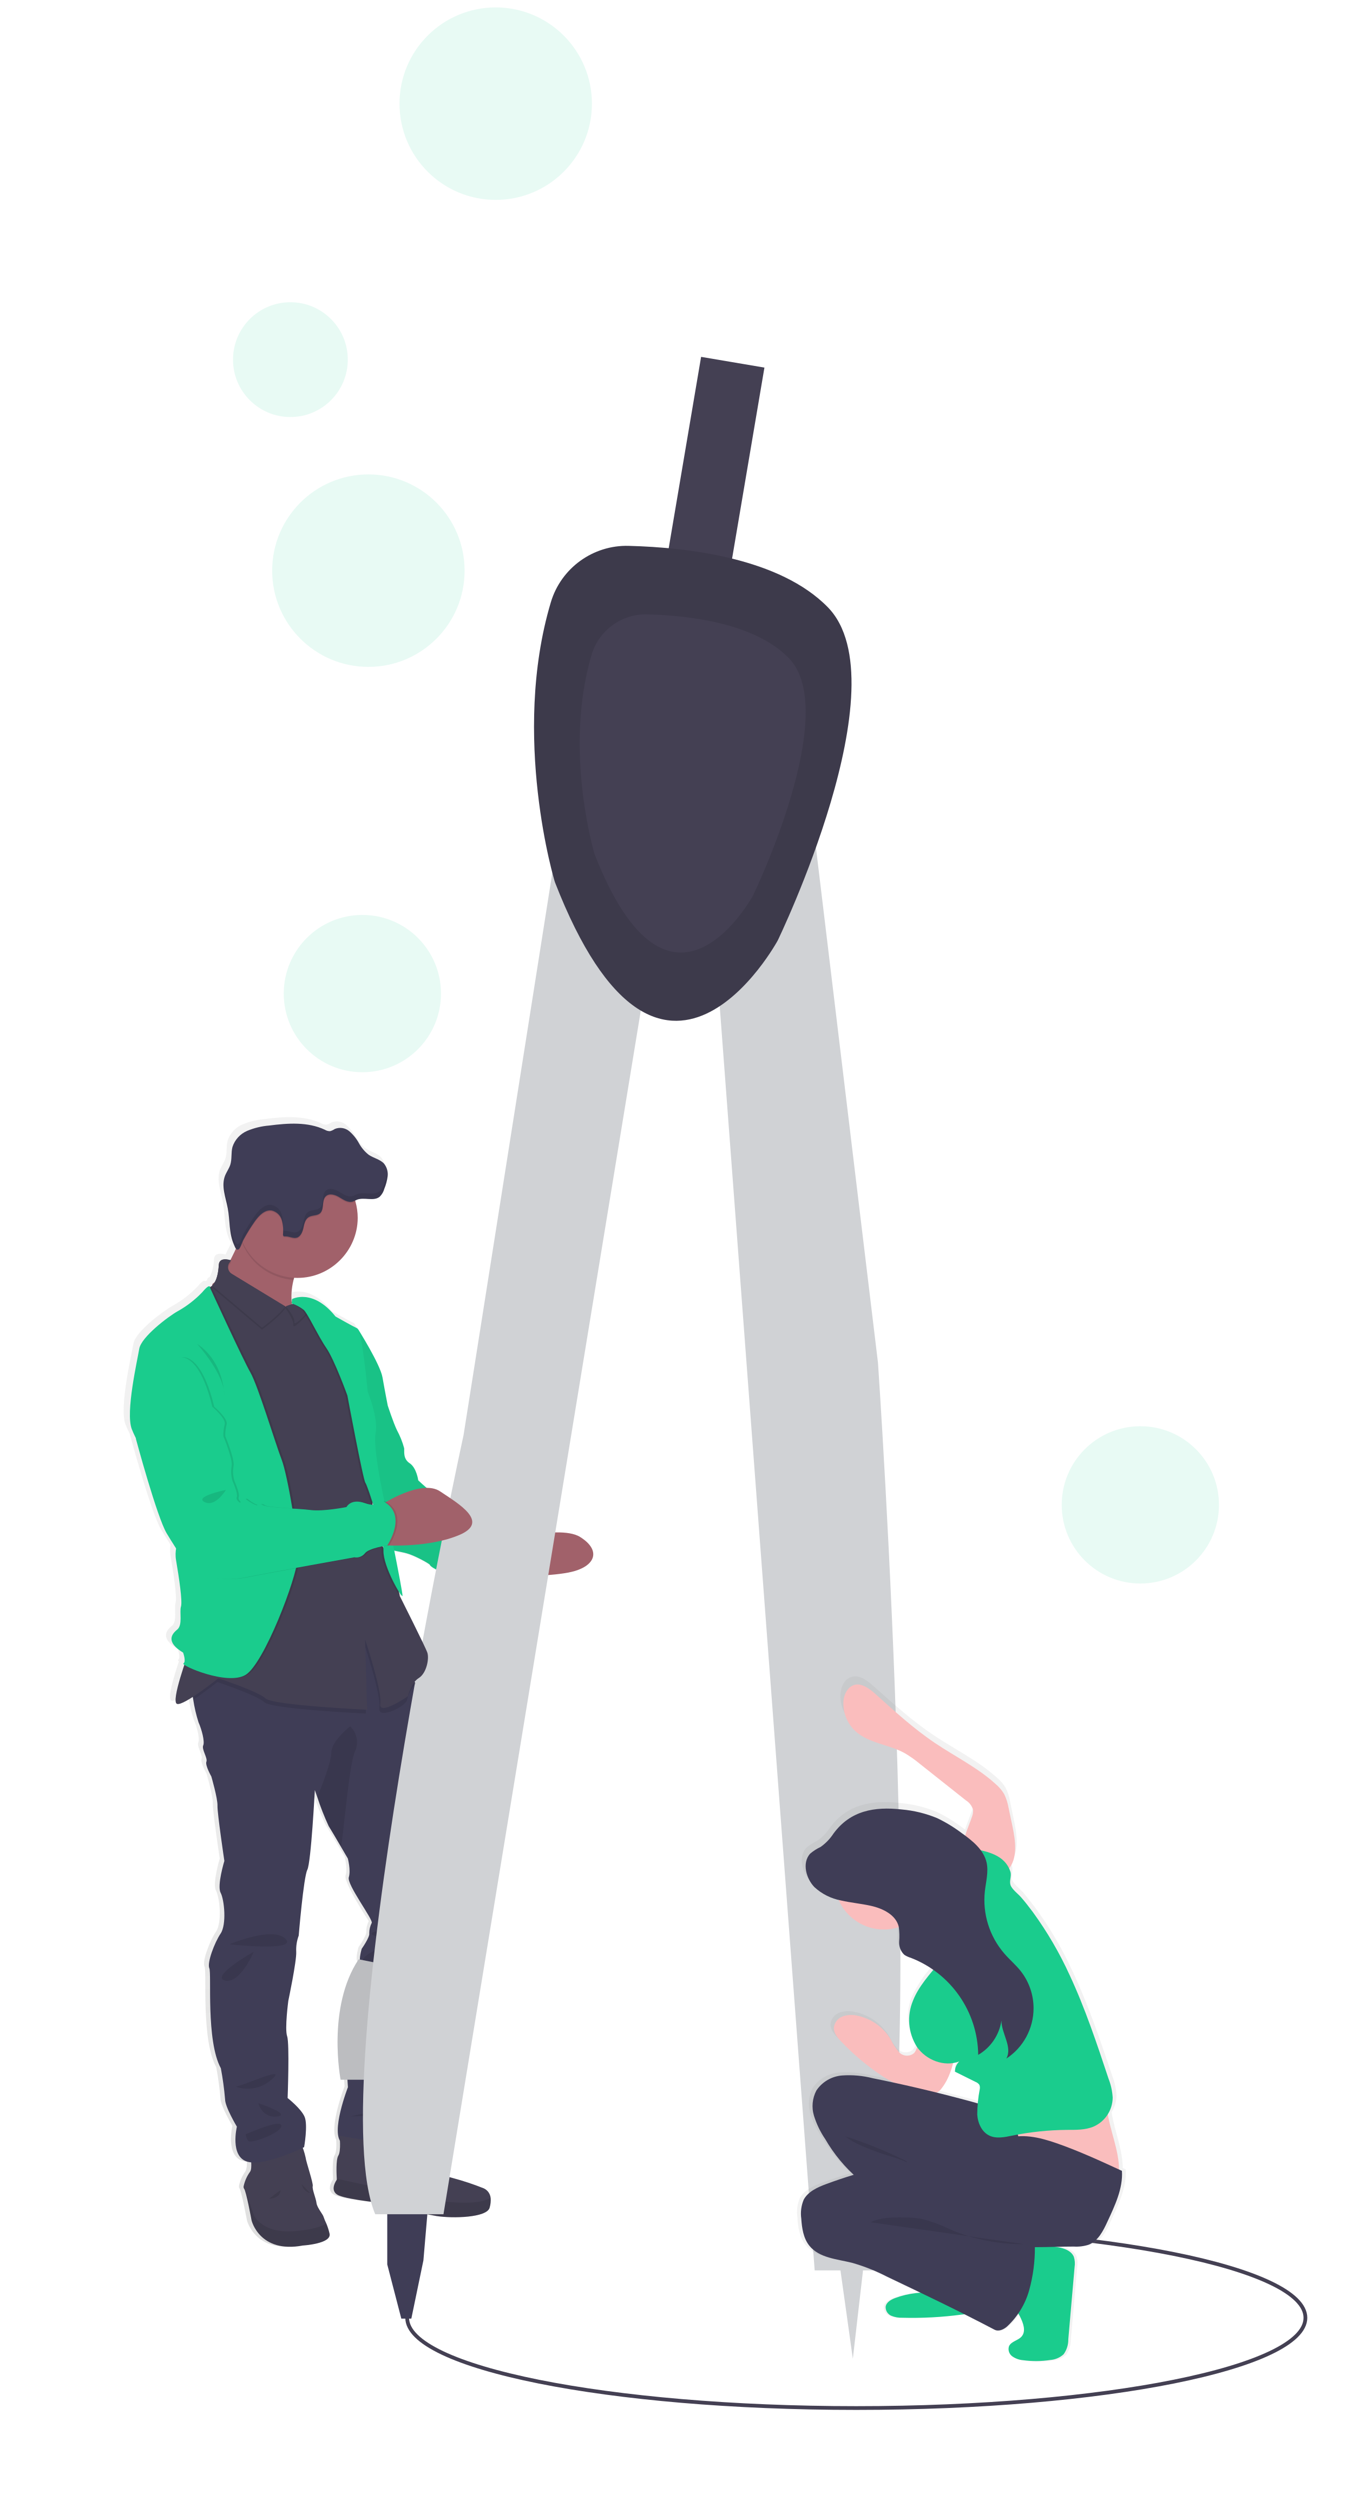 <?xml version="1.0" encoding="UTF-8" standalone="no"?>
<!DOCTYPE svg PUBLIC "-//W3C//DTD SVG 1.1//EN" "http://www.w3.org/Graphics/SVG/1.1/DTD/svg11.dtd">
<svg width="100%" height="100%" viewBox="0 0 360 665" version="1.1" xmlns="http://www.w3.org/2000/svg" xmlns:xlink="http://www.w3.org/1999/xlink" xml:space="preserve" xmlns:serif="http://www.serif.com/" style="fill-rule:evenodd;clip-rule:evenodd;stroke-miterlimit:10;">
    <g transform="matrix(1,0,0,1,-397.162,-116.25)">
        <path d="M430.54,495.11C430.891,496 431.288,496.871 431.73,497.72L431.73,497.83C431.73,497.83 437.39,518.74 440.04,523.13C440.81,524.4 441.68,525.78 442.54,527.13C442.37,528.123 442.37,529.137 442.54,530.13C443.34,534.79 444.31,541.2 443.87,542.61C443.43,544.02 444.4,547.53 442.87,548.75C441.34,549.97 439.77,552.09 444.46,554.9C444.46,554.9 445.34,557.27 444.55,557.8C444.46,557.86 444.55,557.99 444.77,558.16C443.48,561.98 441.59,568.16 442.77,568.6C443.42,568.85 445.18,567.93 447.11,566.69C447.16,566.94 447.2,567.21 447.25,567.48C447.557,569.539 448.032,571.569 448.67,573.55C449.53,575.46 450.39,578.68 449.93,579.74C449.47,580.8 451.19,583.16 450.79,584.09C450.39,585.02 452.12,588.04 452.12,588.04C452.12,588.04 453.84,593.9 453.77,595.88C453.7,597.86 455.63,610.63 455.63,610.63C455.63,610.63 453.63,617.22 454.63,619.13C455.63,621.04 456.28,627.63 454.63,630.07C452.98,632.51 450.91,637.9 451.58,639.35C452.25,640.8 450.65,658.72 454.69,666.1C455.207,668.846 455.585,671.616 455.82,674.4C455.82,676.4 459,681.71 459,681.71C459,681.71 457.08,689.71 461.79,691.06C462.115,691.162 462.45,691.225 462.79,691.25C462.934,692.125 462.815,693.023 462.45,693.83C461.645,694.944 461.074,696.21 460.77,697.55C460.701,697.802 460.733,698.071 460.86,698.3C461.39,698.89 462.86,706.8 462.86,706.8C462.86,706.8 464.98,715.69 476.65,713.52C476.65,713.52 484.54,713.06 483.88,710.29C483.663,709.376 483.376,708.48 483.02,707.61C482.742,707.047 482.495,706.47 482.28,705.88C482.15,705.22 480.49,703.37 480.36,702.12C480.23,700.87 479.17,698.43 479.36,697.64C479.55,696.85 477.57,691.19 477.43,689.93C477.268,689.053 477.017,688.196 476.68,687.37L477.1,687.17C477.1,687.17 478.16,681.24 477.24,679.07C476.32,676.9 472.66,674.07 472.66,674.07C472.66,674.07 473.19,659.51 472.53,657.53C471.87,655.55 472.86,648.05 472.86,648.05C472.86,648.05 475.11,637.44 474.98,635.05C474.905,633.57 475.129,632.091 475.64,630.7C476.151,629.309 477.04,615.09 477.96,613.11C478.88,611.13 479.96,591.77 479.96,591.77L480.58,593.55C481.451,596.221 482.487,598.836 483.68,601.38C484.19,602.18 485.68,604.74 486.96,606.88L488.85,610.08C488.85,610.08 489.71,613.18 489.11,615.08C488.51,616.98 495.28,627.26 495.28,627.26C494.844,628.118 494.618,629.068 494.62,630.03C494.81,631.03 492.56,634.18 492.56,634.18C492.56,634.18 491.7,637.01 492.23,638C492.76,638.99 491.37,644.85 491.37,644.85C491.37,644.85 489.11,657.76 488.58,659.28C488.05,660.8 488.85,671.2 488.85,671.2C488.85,671.2 484.69,681.85 486.62,685.39C486.7,686.7 486.71,688.7 486.2,689.51C485.51,690.59 485.71,694.58 485.78,695.68L485.78,695.97C485.78,695.97 483.52,698.97 486.37,700.19C489.22,701.41 498.91,702.29 498.91,702.29C498.91,702.29 508.12,704.93 512.56,705.65C517,706.37 526.29,706.11 526.95,703.41C527.185,702.572 527.266,701.697 527.19,700.83C527.069,699.717 526.374,698.745 525.36,698.27C522.63,697.184 519.838,696.259 517,695.5C514.162,694.741 512.62,694.5 512.22,692.6C511.82,690.7 505.59,685.42 505.59,685.42C505.59,685.42 505.52,685.05 505.39,684.55L505.59,684.55L505.29,684.25C504.98,683.25 504.48,681.93 503.87,682.18C503.754,681.963 503.694,681.721 503.694,681.475C503.694,680.897 504.028,680.368 504.55,680.12C506.94,678.81 508.4,674.66 507.73,670.18C507.06,665.7 506.94,666.49 508.33,663.92C509.192,661.978 509.537,659.845 509.33,657.73L513,644.05C513.575,642.369 513.931,640.622 514.06,638.85C514.122,637.456 514.484,636.092 515.12,634.85C515.756,633.608 516.78,625.36 518.24,623.19C519.7,621.02 517.24,613.37 517.24,613.37C517.24,613.37 514.99,601.52 515.12,596.11C515.25,590.7 509.28,571.94 509.28,571.94C508.514,570.723 508.189,569.278 508.36,567.85C508.48,566.73 507.78,564.91 506.99,563.28L506.74,562.77C507.045,562.378 507.413,562.04 507.83,561.77C509.47,560.77 510.24,558.14 510.25,556.29L487.64,503C487.64,502.84 498.11,481.45 498.08,481.29C497.46,477.78 491.54,468.47 491.54,468.47C491.483,468.353 491.397,468.253 491.29,468.18C489.96,467.57 485.46,465.02 485.46,465.02C481.93,460.66 478.62,459.76 476.46,459.79C475.781,459.782 475.105,459.886 474.46,460.1C474.23,460.172 474.006,460.262 473.79,460.37L473.69,461.24C473.506,459.228 473.665,457.199 474.16,455.24C474.21,455.07 474.26,454.89 474.3,454.72L475.3,454.72C475.317,454.72 475.333,454.72 475.35,454.72C484.174,454.72 491.443,447.474 491.47,438.65C491.469,437.145 491.261,435.648 490.85,434.2L490.77,433.97L491.27,433.75C493.27,433.01 495.78,434.27 497.4,432.93C497.987,432.348 498.408,431.619 498.62,430.82C499.069,429.749 499.368,428.622 499.51,427.47L499.51,426.87C499.515,426.81 499.515,426.75 499.51,426.69C499.515,426.617 499.515,426.543 499.51,426.47L499.51,426.2C499.51,426.11 499.51,426.2 499.51,426.2C499.42,425.465 499.121,424.771 498.65,424.2C497.59,422.96 495.82,422.66 494.48,421.75C493.385,420.901 492.476,419.836 491.81,418.62C491.143,417.412 490.266,416.331 489.22,415.43C488.139,414.522 486.637,414.286 485.33,414.82C484.939,415.088 484.506,415.29 484.05,415.42C483.554,415.427 483.066,415.295 482.64,415.04C478.04,412.89 472.64,413.27 467.64,413.91C465.608,414.072 463.614,414.551 461.73,415.33C459.825,416.114 458.361,417.699 457.73,419.66C457.32,421.21 457.63,422.89 457.14,424.42C456.8,425.42 456.14,426.34 455.72,427.35C455.516,427.879 455.388,428.435 455.34,429C455.292,429.565 455.34,429.11 455.34,429.16C455.17,431.43 456.06,433.82 456.49,436.16C457.08,439.35 456.78,442.82 458.15,445.84C458.287,446.21 458.461,446.565 458.67,446.9C458.19,447.9 457.67,448.96 457.17,449.95C456.43,449.74 454.17,449.24 454.09,451.22C454.074,452.829 453.698,454.415 452.99,455.86C452.885,455.943 452.775,456.02 452.66,456.09C452.41,456.204 452.261,456.467 452.29,456.74L452.03,456.94C451.915,456.947 451.805,456.985 451.71,457.05C451.57,456.81 451.11,456.79 449.65,458.53C447.707,460.551 445.472,462.27 443.02,463.63C440.568,464.99 433.2,470.48 432.67,473.63C432.14,476.78 428.86,490.54 430.54,495.11ZM473.66,461.69L473.66,461.58L473.78,461.64L473.66,461.69ZM500.34,685.69C500.074,685.803 499.789,685.861 499.5,685.86L500.34,685.69Z" style="fill:url(#_Linear1);fill-rule:nonzero;"/>
    </g>
    <g transform="matrix(1,0,0,1,-397.162,-116.25)">
        <path d="M477.73,713.55C466.2,715.71 464.1,706.87 464.1,706.87C464.1,706.87 462.66,699.01 462.1,698.42C461.973,698.191 461.941,697.922 462.01,697.67C462.311,696.338 462.876,695.08 463.67,693.97C464.39,693.12 463.8,689.58 463.8,689.58L477.16,686.18C477.731,687.441 478.17,688.758 478.47,690.11C478.61,691.35 480.57,696.99 480.37,697.77C480.17,698.55 481.23,700.98 481.37,702.23C481.51,703.48 483.14,705.31 483.27,705.96C483.471,706.552 483.712,707.13 483.99,707.69C484.347,708.552 484.631,709.441 484.84,710.35C485.52,713.09 477.73,713.55 477.73,713.55Z" style="fill:rgb(68,64,83);fill-rule:nonzero;"/>
    </g>
    <g transform="matrix(1,0,0,1,-397.162,-116.25)">
        <path d="M477.73,713.55C466.2,715.71 464.1,706.87 464.1,706.87C464.1,706.87 462.66,699.01 462.1,698.42C461.973,698.191 461.941,697.922 462.01,697.67L464.78,705.67C464.78,705.67 467.08,710.46 475.59,709.73C480.44,709.33 482.82,708.43 483.98,707.73C484.337,708.592 484.621,709.481 484.83,710.39C485.52,713.09 477.73,713.55 477.73,713.55Z" style="fill-opacity:0.1;fill-rule:nonzero;"/>
    </g>
    <g transform="matrix(1,0,0,1,-397.162,-116.25)">
        <path d="M468.75,701.1C468.75,701.1 471.64,701.17 471.83,698.81L468.75,701.1Z" style="fill-opacity:0.1;fill-rule:nonzero;"/>
    </g>
    <g transform="matrix(1,0,0,1,-397.162,-116.25)">
        <path d="M518.87,623.67C517.43,625.83 515.79,635.26 515.79,635.26C515.18,636.509 514.84,637.871 514.79,639.26C514.684,641.023 514.348,642.764 513.79,644.44L510,658C510.201,660.102 509.857,662.22 509,664.15C507.63,666.71 507.76,665.92 508.41,670.38C509.06,674.84 507.63,678.96 505.27,680.27C502.91,681.58 506.32,684.66 506.32,684.66C506.32,684.66 491.25,688.72 488.1,686.23C484.95,683.74 489.74,671.43 489.74,671.43C489.74,671.43 488.96,661.08 489.48,659.57C490,658.06 492.23,645.22 492.23,645.22C492.23,645.22 493.61,639.39 493.08,638.41C492.55,637.43 493.41,634.61 493.41,634.61C493.41,634.61 495.64,631.46 495.41,630.48C495.414,629.525 495.64,628.583 496.07,627.73C496.5,626.877 489.39,617.51 489.97,615.61C490.55,613.71 489.71,610.61 489.71,610.61C489.71,610.61 488.87,609.16 487.85,607.43C486.61,605.3 485.11,602.76 484.6,601.96C483.429,599.43 482.41,596.832 481.55,594.18L480.93,592.4C480.93,592.4 479.93,611.66 478.93,613.62C477.93,615.58 476.64,631.12 476.64,631.12C476.13,632.501 475.906,633.97 475.98,635.44C476.11,637.86 473.88,648.44 473.88,648.44C473.88,648.44 472.88,655.91 473.56,657.88C474.24,659.85 473.69,674.32 473.69,674.32C473.69,674.32 477.29,677.14 478.21,679.32C479.13,681.5 478.08,687.38 478.08,687.38C478.08,687.38 467.6,692.62 462.94,691.24C458.28,689.86 460.19,681.94 460.19,681.94C460.19,681.94 457.05,676.7 457.05,674.67C456.817,671.899 456.443,669.143 455.93,666.41C451.93,659.07 453.51,641.26 452.86,639.81C452.21,638.36 454.23,633 455.86,630.58C457.49,628.16 456.86,621.58 455.86,619.7C454.86,617.82 456.86,611.25 456.86,611.25C456.86,611.25 454.96,598.54 455.03,596.58C455.1,594.62 453.39,588.78 453.39,588.78C453.39,588.78 451.69,585.78 452.08,584.85C452.47,583.92 450.77,581.57 451.23,580.53C451.69,579.49 450.83,576.27 449.98,574.37C449.358,572.41 448.89,570.403 448.58,568.37C448.18,566.11 447.89,564.12 447.89,564.12L458.7,555.41L485.7,548.33L495.94,545L505.83,560.59C505.83,560.59 506.83,562.22 507.76,564.1C508.54,565.72 509.23,567.53 509.11,568.65C508.945,570.068 509.27,571.501 510.03,572.71C510.79,573.919 515.92,591.38 515.79,596.71C515.66,602.04 517.89,613.88 517.89,613.88C517.89,613.88 520.31,621.51 518.87,623.67Z" style="fill:rgb(63,61,86);fill-rule:nonzero;"/>
    </g>
    <g transform="matrix(1,0,0,1,-397.162,-116.25)">
        <path d="M458.21,633.43C458.21,633.43 469.74,628.52 473.14,631.99C476.54,635.46 458.21,633.43 458.21,633.43Z" style="fill-opacity:0.1;fill-rule:nonzero;"/>
    </g>
    <g transform="matrix(1,0,0,1,-397.162,-116.25)">
        <path d="M464.69,635.39C464.69,635.39 453,642 457,643.06C461,644.12 464.69,635.39 464.69,635.39Z" style="fill-opacity:0.1;fill-rule:nonzero;"/>
    </g>
    <g transform="matrix(1,0,0,1,-397.162,-116.25)">
        <path d="M499.54,629.7C499.54,629.7 494.54,630.02 496.46,631.01C498.38,632 499.54,629.7 499.54,629.7Z" style="fill-opacity:0.1;fill-rule:nonzero;"/>
    </g>
    <g transform="matrix(1,0,0,1,-397.162,-116.25)">
        <path d="M505.77,631.2C505.7,631.53 491.29,636.2 494.11,638.28C496.93,640.36 505.77,631.2 505.77,631.2Z" style="fill-opacity:0.1;fill-rule:nonzero;"/>
    </g>
    <g transform="matrix(1,0,0,1,-397.162,-116.25)">
        <path d="M459.91,671.29C462.07,670.97 474.13,665.4 469.41,669.4C466.84,671.735 463.178,672.464 459.91,671.29Z" style="fill-opacity:0.1;fill-rule:nonzero;"/>
    </g>
    <g transform="matrix(1,0,0,1,-397.162,-116.25)">
        <path d="M465.87,675.68C465.87,675.68 466.92,679.75 470.92,679.22C474.92,678.69 465.87,675.68 465.87,675.68Z" style="fill-opacity:0.1;fill-rule:nonzero;"/>
    </g>
    <g transform="matrix(1,0,0,1,-397.162,-116.25)">
        <path d="M462.53,683.94C463.25,683.74 471.83,679.81 472.03,681.65C472.23,683.49 463.84,686.65 463.19,685.71C462.813,685.191 462.585,684.579 462.53,683.94Z" style="fill-opacity:0.1;fill-rule:nonzero;"/>
    </g>
    <g transform="matrix(1,0,0,1,-397.162,-116.25)">
        <path d="M490.31,679.22C491.31,679.16 501.18,676.01 503.15,678.83L490.31,679.22Z" style="fill-opacity:0.1;fill-rule:nonzero;"/>
    </g>
    <g transform="matrix(1,0,0,1,-397.162,-116.25)">
        <path d="M499.22,681.06C499.22,681.06 500.92,679.55 502.62,680.34C504.32,681.13 499.22,681.06 499.22,681.06Z" style="fill-opacity:0.1;fill-rule:nonzero;"/>
    </g>
    <g transform="matrix(1,0,0,1,-397.162,-116.25)">
        <path d="M477.47,697.3C477.687,698.437 478.561,699.343 479.69,699.6L477.47,697.3Z" style="fill-opacity:0.1;fill-rule:nonzero;"/>
    </g>
    <g transform="matrix(1,0,0,1,-397.162,-116.25)">
        <path d="M527.45,703.46C526.8,706.15 517.62,706.41 513.24,705.69C508.86,704.97 499.74,702.35 499.74,702.35C499.74,702.35 490.18,701.43 487.36,700.25C484.54,699.07 486.77,696.06 486.77,696.06L486.77,695.78C486.7,694.68 486.51,690.71 487.18,689.64C487.97,688.39 487.51,684.33 487.51,684.33C487.51,684.33 501.07,686.95 501.33,685.71C501.59,684.47 503.69,682.71 504.67,682.3C505.65,681.89 506.38,685.58 506.38,685.58C506.38,685.58 512.54,690.82 512.93,692.72C513.32,694.62 517.64,695.6 517.64,695.6C520.445,696.352 523.204,697.27 525.9,698.35C526.904,698.822 527.592,699.787 527.71,700.89C527.78,701.755 527.692,702.626 527.45,703.46Z" style="fill:rgb(68,64,83);fill-rule:nonzero;"/>
    </g>
    <g transform="matrix(1,0,0,1,-397.162,-116.25)">
        <path d="M527.45,703.46C526.8,706.15 517.62,706.41 513.24,705.69C508.86,704.97 499.74,702.35 499.74,702.35C499.74,702.35 490.18,701.43 487.36,700.25C484.54,699.07 486.77,696.06 486.77,696.06L486.77,695.78L500.48,698.78C500.48,698.78 507.23,701.66 511.55,701.66C515.33,701.66 523.78,703.21 527.71,700.86C527.784,701.735 527.696,702.617 527.45,703.46Z" style="fill-opacity:0.1;fill-rule:nonzero;"/>
    </g>
    <g transform="matrix(1,0,0,1,-397.162,-116.25)">
        <path d="M508.91,693.11C508.91,693.11 508.26,697.43 505.64,698.88L508.91,693.11Z" style="fill-opacity:0.1;fill-rule:nonzero;"/>
    </g>
    <g transform="matrix(1,0,0,1,-397.162,-116.25)">
        <path d="M550.9,533.87C547,535.35 538,535.51 534,535.51L532,535.51L529.43,530.27L532,525.9C532,525.9 534.36,525.25 537.5,524.68C542.13,523.85 548.5,523.2 551.5,525.07C556.54,528.2 556,532 550.9,533.87Z" style="fill:rgb(161,97,106);fill-rule:nonzero;"/>
    </g>
    <g transform="matrix(1,0,0,1,-397.162,-116.25)">
        <path d="M491.33,471.16L492.47,469.85C492.47,469.85 498.32,479.11 498.93,482.6C499.54,486.09 500.33,490.11 500.33,490.11C500.33,490.11 501.81,494.65 502.78,496.66C503.606,498.183 504.25,499.797 504.7,501.47C504.78,502.34 504.35,504.26 506.18,505.47C508.01,506.68 508.45,510.01 508.45,510.01C508.45,510.01 515.09,516.47 518.59,516.65C522.09,516.83 532.12,518.57 531.78,520.31C531.44,522.05 535.97,523.11 537.78,523.55C539.59,523.99 526,529.24 534,536C534,536 528.93,537 528.41,538.27C527.89,539.54 522.56,537.57 522.56,537.57C522.56,537.57 521.42,534.86 517.49,534.69C513.56,534.52 511.55,532.77 511.55,532.51C511.55,532.25 507.62,530.06 505.44,529.45C503.26,528.84 500.37,528.58 500.28,527.96C500.19,527.34 487.18,471.19 487.18,471.19L491.33,471.16Z" style="fill:rgb(26,204,141);fill-rule:nonzero;"/>
    </g>
    <g transform="matrix(1,0,0,1,-397.162,-116.25)">
        <path d="M491.33,471.38L492.47,470.07C492.47,470.07 498.32,479.33 498.93,482.83C499.54,486.33 500.33,490.34 500.33,490.34C500.33,490.34 501.81,494.88 502.78,496.89C503.604,498.41 504.248,500.021 504.7,501.69C504.78,502.57 504.35,504.49 506.18,505.69C508.01,506.89 508.45,510.23 508.45,510.23C508.45,510.23 515.09,516.7 518.59,516.87C522.09,517.04 532.12,518.79 531.78,520.54C531.44,522.29 535.97,523.34 537.78,523.77C539.59,524.2 526,529.47 534,536.2C534,536.2 528.93,537.2 528.41,538.47C527.89,539.74 522.56,537.77 522.56,537.77C522.56,537.77 521.42,535.06 517.49,534.89C513.56,534.72 511.55,532.97 511.55,532.7C511.55,532.43 507.62,530.26 505.44,529.65C503.26,529.04 500.37,528.77 500.28,528.16C500.19,527.55 487.18,471.38 487.18,471.38L491.33,471.38Z" style="fill-opacity:0.05;fill-rule:nonzero;"/>
    </g>
    <g transform="matrix(1,0,0,1,-397.162,-116.25)">
        <path d="M625,708.78C691,708.78 744.5,719.53 744.5,732.78C744.5,746.03 691,756.78 625,756.78C559,756.78 505.5,746.04 505.5,732.78" style="fill:none;fill-rule:nonzero;stroke:rgb(68,64,83);stroke-width:1px;"/>
    </g>
    <g transform="matrix(0.986,0.167,-0.167,0.986,-342.872,-209.65)">
        <rect x="572.82" y="211.88" width="17.09" height="127.07" style="fill:rgb(68,64,83);"/>
    </g>
    <g transform="matrix(1,0,0,1,-327.162,1.97)">
        <path d="M550.34,598.75L554.08,625.45L557.28,597.69L550.34,598.75Z" style="fill:rgb(208,210,213);fill-rule:nonzero;"/>
    </g>
    <g transform="matrix(1,0,0,1,-327.162,1.97)">
        <path d="M430.2,583.8L430.2,600.36L433.94,614.77L436.61,614.77L439.82,599.29L441.42,580.6L430.2,583.8Z" style="fill:rgb(63,61,86);fill-rule:nonzero;"/>
    </g>
    <g transform="matrix(1,0,0,1,-397.162,-116.25)">
        <path d="M492.59,637.42L500.59,639.02C500.59,639.02 491.52,664.11 497.92,669.45L487.79,669.45C487.79,669.45 484.05,650.23 492.59,637.42Z" style="fill:rgb(208,210,213);fill-rule:nonzero;"/>
    </g>
    <g transform="matrix(1,0,0,1,-397.162,-116.25)">
        <path d="M492.59,637.42L500.59,639.02C500.59,639.02 491.52,664.11 497.92,669.45L487.79,669.45C487.79,669.45 484.05,650.23 492.59,637.42Z" style="fill-opacity:0.1;fill-rule:nonzero;"/>
    </g>
    <g transform="matrix(1,0,0,1,-397.162,-116.25)">
        <path d="M546.12,335.75L520.49,498.06C520.49,498.06 482.59,671.06 497,705.23L515.16,705.23L569.62,373.13L546.12,335.75Z" style="fill:rgb(208,210,213);fill-rule:nonzero;"/>
    </g>
    <g transform="matrix(1,0,0,1,-397.162,-116.25)">
        <path d="M611.12,315.59L630.77,478.73C630.77,478.73 645.08,686.56 629.41,720.17L613.93,720.17L586.27,352.08L611.12,315.59Z" style="fill:rgb(208,210,213);fill-rule:nonzero;"/>
    </g>
    <g transform="matrix(1,0,0,1,-397.162,-116.25)">
        <path d="M543.73,276.45C546.434,267.367 554.967,261.187 564.44,261.45C580.25,261.85 604.69,264.73 617.44,277.79C637.2,298.08 604.09,366.42 604.09,366.42C604.09,366.42 573.09,423.55 544.83,350.94C544.79,351 533.07,312.12 543.73,276.45Z" style="fill:rgb(68,64,83);fill-rule:nonzero;"/>
    </g>
    <g transform="matrix(1,0,0,1,-397.162,-116.25)">
        <path d="M543.73,276.45C546.434,267.367 554.967,261.187 564.44,261.45C580.25,261.85 604.69,264.73 617.44,277.79C637.2,298.08 604.09,366.42 604.09,366.42C604.09,366.42 573.09,423.55 544.83,350.94C544.79,351 533.07,312.12 543.73,276.45Z" style="fill-opacity:0.1;fill-rule:nonzero;"/>
    </g>
    <g transform="matrix(1,0,0,1,-397.162,-116.25)">
        <path d="M554.6,290.33C556.547,283.879 562.614,279.495 569.35,279.67C580.6,279.96 598,282.01 607.05,291.31C621.12,305.75 597.55,354.41 597.55,354.41C597.55,354.41 575.55,395.08 555.35,343.41C555.35,343.38 547,315.73 554.6,290.33Z" style="fill:rgb(68,64,83);fill-rule:nonzero;"/>
    </g>
    <g transform="matrix(1,0,0,1,-397.162,-116.25)">
        <path d="M609.33,706.12C609.5,708.7 609.9,711.41 611.53,713.43C614.23,716.77 619.14,717.03 623.34,718.08C626.565,719.003 629.693,720.235 632.68,721.76L641.77,726.06C639.439,726.195 637.141,726.673 634.95,727.48C633.78,727.91 632.5,728.62 632.33,729.84C632.285,730.879 632.887,731.844 633.84,732.26C634.79,732.651 635.814,732.832 636.84,732.79C642.254,732.942 647.672,732.658 653.04,731.94L653.68,731.85C656.44,733.217 659.187,734.613 661.92,736.04C663.06,736.64 664.43,736.04 665.39,735.2C666.562,734.162 667.597,732.98 668.47,731.68C668.63,731.96 668.79,732.23 668.92,732.5C669.8,734.19 670.63,736.4 669.37,737.84C668.37,738.96 666.48,739.15 665.91,740.51C665.592,741.517 665.971,742.621 666.84,743.22C667.71,743.794 668.711,744.138 669.75,744.22C672.223,744.56 674.733,744.54 677.2,744.16C678.537,744.066 679.805,743.528 680.8,742.63C681.651,741.472 682.1,740.067 682.08,738.63L683.79,719.2C683.946,718.277 683.877,717.331 683.59,716.44C682.91,714.79 680.94,714.1 679.16,713.81L678.97,713.81C680.45,713.81 681.97,713.74 683.57,713.74C684.964,713.83 686.362,713.653 687.69,713.22C690.23,712.22 691.6,709.55 692.69,707.09C694.69,702.77 696.99,698.09 696.69,693.29L695.91,692.94C695.84,687.83 693.7,683.06 692.91,678.07C693.778,676.73 694.24,675.167 694.24,673.57C694.136,671.814 693.755,670.086 693.11,668.45C689.94,659.03 686.77,649.58 682.53,640.58C679.787,634.586 676.436,628.89 672.53,623.58C671.51,622.247 670.45,620.913 669.35,619.58C668.55,618.66 666.76,617.36 666.43,616.19C666.1,615.02 666.8,613.88 666.43,612.68C666.335,612.367 666.215,612.063 666.07,611.77C668.41,608.67 667.75,604.19 666.93,600.33L665.93,595.52C665.716,594.194 665.298,592.908 664.69,591.71C664.046,590.683 663.239,589.767 662.3,589C657.38,584.56 651.3,581.61 645.77,577.93C639.92,574.04 634.69,569.31 629.45,564.64C627.85,563.22 625.84,561.69 623.77,562.29C621.7,562.89 620.84,565.13 620.77,567.17C620.732,570.03 621.915,572.774 624.02,574.71C627.64,578.02 633.11,578.29 637.42,580.63C638.901,581.49 640.309,582.47 641.63,583.56L654.15,593.39C655.099,593.958 655.797,594.867 656.1,595.93C656.149,596.572 656.046,597.216 655.8,597.81C655.33,599.25 654.53,601.06 653.94,602.89L652.94,602.17C650.867,600.621 648.647,599.281 646.31,598.17C643.211,596.904 639.936,596.118 636.6,595.84C629.21,595.01 622.6,596.15 618.08,602.32C617.143,603.73 615.953,604.954 614.57,605.93C613.545,606.407 612.587,607.015 611.72,607.74C609.4,610.31 610.72,614.57 612.9,616.74C614.745,618.454 617.018,619.639 619.48,620.17C622.275,626.408 629.384,629.594 635.9,627.53C636.055,628.817 636.085,630.117 635.99,631.41C635.893,632.757 636.412,634.079 637.4,635C637.926,635.358 638.507,635.628 639.12,635.8C641.332,636.601 643.427,637.694 645.35,639.05C643.092,641.496 641.23,644.28 639.83,647.3C638.085,651.366 638.46,656.043 640.83,659.78L640.89,659.86C640.722,660.483 640.41,661.059 639.98,661.54C638.721,662.523 636.886,662.336 635.85,661.12C634.992,660.106 634.266,658.987 633.69,657.79C631.692,654.525 628.435,652.223 624.69,651.43C623.32,651.08 621.877,651.139 620.54,651.6C619.2,652.081 618.256,653.302 618.13,654.72C618.13,656.23 619.23,657.48 620.31,658.55C623.623,661.987 627.313,665.039 631.31,667.65C632.399,668.324 633.524,668.938 634.68,669.49C632.68,669.07 630.707,668.66 628.76,668.26C626.032,667.58 623.214,667.333 620.41,667.53C617.579,667.751 614.998,669.255 613.41,671.61C612.309,673.702 612.075,676.147 612.76,678.41C613.453,680.655 614.489,682.78 615.83,684.71C617.934,688.247 620.515,691.477 623.5,694.31C621,695.06 618.5,695.88 616.06,696.78C613.62,697.68 611.06,698.78 609.94,701.02C609.283,702.634 609.072,704.396 609.33,706.12ZM646.14,672.12L646.23,672.12C646.762,671.879 647.215,671.495 647.54,671.01C649.06,668.976 650.137,666.646 650.7,664.17C651.281,664.092 651.852,663.948 652.4,663.74C651.645,664.459 651.218,665.458 651.22,666.5L656.86,669.26C657.267,669.413 657.617,669.689 657.86,670.05C658.015,670.423 658.053,670.835 657.97,671.23C657.81,672.52 657.56,673.81 657.4,675.09C655.71,674.59 654.05,674.19 652.56,673.79C650.44,673.21 648.29,672.67 646.14,672.13L646.14,672.12Z" style="fill:url(#_Linear2);fill-rule:nonzero;"/>
    </g>
    <g transform="matrix(1,0,0,1,-397.162,-116.25)">
        <path d="M647.19,619C650.056,619.717 653.093,619.229 655.59,617.65C656.085,617.303 656.636,617.046 657.22,616.89C658.27,616.798 659.303,617.21 660,618C662.4,620.39 662.68,624.33 661.44,627.48C660.2,630.63 657.71,633.11 655.1,635.26C652.992,636.996 650.763,638.58 648.43,640C647.132,636.959 644.667,634.562 641.59,633.35C638.85,632.29 636.85,629.45 635.28,626.97C634.11,625.13 633.07,625.21 634.12,623.31C635.305,621.486 636.702,619.807 638.28,618.31C639.14,617.4 639.891,616.393 640.52,615.31C641.22,614.05 641.06,613.23 642.14,614.23C642.85,614.89 643.14,616.32 643.96,617.09C644.87,617.974 645.977,618.628 647.19,619Z" style="fill:rgb(250,189,189);fill-rule:nonzero;"/>
    </g>
    <g transform="matrix(1,0,0,1,-397.162,-116.25)">
        <path d="M655.78,599.5C656.014,598.913 656.113,598.281 656.07,597.65C655.771,596.604 655.089,595.707 654.16,595.14L641.93,585.44C640.646,584.364 639.275,583.397 637.83,582.55C633.61,580.24 628.28,579.97 624.74,576.71C622.683,574.784 621.528,572.078 621.56,569.26C621.56,567.26 622.56,565 624.45,564.44C626.34,563.88 628.45,565.36 630.01,566.77C635.12,571.37 640.22,576.04 645.93,579.88C651.33,583.52 657.28,586.42 662.09,590.81C662.967,591.557 663.719,592.437 664.32,593.42C664.908,594.61 665.316,595.88 665.53,597.19L666.53,601.93C667.37,605.93 668.05,610.58 665.36,613.65C664.568,614.645 663.372,615.236 662.1,615.26C661.213,615.151 660.358,614.858 659.59,614.4C657.59,613.4 653.97,612.4 653.36,609.9C652.58,606.77 654.83,602.4 655.78,599.5Z" style="fill:rgb(250,189,189);fill-rule:nonzero;"/>
    </g>
    <g transform="matrix(1,0,0,1,-397.162,-116.25)">
        <path d="M636.27,662C635.436,660.997 634.727,659.895 634.16,658.72C632.225,655.507 629.046,653.233 625.38,652.44C624.059,652.106 622.67,652.162 621.38,652.6C620.065,653.084 619.146,654.293 619.03,655.69C619.03,657.17 620.1,658.41 621.15,659.46C624.385,662.857 627.994,665.877 631.91,668.46C635.831,671.031 640.329,672.591 645,673C645.471,673.058 645.948,673.013 646.4,672.87C646.918,672.63 647.361,672.253 647.68,671.78C650.16,668.6 651.02,664.47 651.68,660.5C651.44,661.93 643.39,658.59 642.48,659.02C641.14,659.65 641.27,661.53 640.3,662.43C639.072,663.404 637.264,663.211 636.27,662Z" style="fill:rgb(250,189,189);fill-rule:nonzero;"/>
    </g>
    <g transform="matrix(1,0,0,1,-397.162,-116.25)">
        <path d="M694.92,693.42C694.966,693.92 694.869,694.423 694.64,694.87C694.09,695.73 692.85,695.74 691.84,695.59C689.508,695.197 687.206,694.642 684.95,693.93L664.42,688C664.094,687.937 663.79,687.789 663.54,687.57C663.323,687.314 663.181,687.002 663.13,686.67C662.417,683.725 662.264,680.672 662.68,677.67C662.705,677.237 662.847,676.819 663.09,676.46C663.552,676.034 664.162,675.805 664.79,675.82C668.006,675.494 671.238,675.347 674.47,675.38C676.567,675.469 678.669,675.422 680.76,675.24C683.46,674.92 686.57,673.37 689.28,673.61C691.63,673.81 691.53,675.61 691.77,677.61C692.44,682.92 694.87,688 694.92,693.42Z" style="fill:rgb(250,189,189);fill-rule:nonzero;"/>
    </g>
    <g transform="matrix(1,0,0,1,-397.162,-116.25)">
        <path d="M629.37,669.05C626.707,668.37 623.952,668.124 621.21,668.32C618.443,668.539 615.924,670.014 614.38,672.32C613.292,674.388 613.062,676.804 613.74,679.04C614.426,681.248 615.437,683.341 616.74,685.25C619.046,689.24 622.012,692.81 625.51,695.81C627.26,697.2 629.19,698.35 630.87,699.81C634.45,702.94 636.67,707.31 638.8,711.56C640.8,715.56 642.8,719.64 643.66,724.04C643.675,724.383 643.831,724.705 644.09,724.93C644.368,725.065 644.687,725.086 644.98,724.99L654.83,723.17C654.852,723.171 654.873,723.171 654.895,723.171C655.74,723.171 656.435,722.476 656.435,721.631C656.435,721.349 656.357,721.071 656.21,720.83C654.073,711.646 650.074,702.997 644.46,695.42C649.748,700.417 657.14,702.558 664.28,701.16C665.657,700.964 666.956,700.401 668.04,699.53C670.24,697.53 670.14,694.12 669.65,691.21C669.209,688.617 668.601,686.055 667.83,683.54C665.98,677.54 658,675.92 652.59,674.46C644.91,672.427 637.17,670.623 629.37,669.05Z" style="fill:rgb(63,61,86);fill-rule:nonzero;"/>
    </g>
    <g transform="matrix(1,0,0,1,-397.162,-116.25)">
        <path d="M636.66,690.31C638.066,690.866 639.34,691.711 640.4,692.79C638.63,690.79 633.57,689.79 631.09,688.86C628.02,687.72 624.67,686.55 622.09,684.52C627.081,686.094 631.95,688.029 636.66,690.31Z" style="fill-opacity:0.1;fill-rule:nonzero;"/>
    </g>
    <g transform="matrix(1,0,0,1,-397.162,-116.25)">
        <path d="M668.56,732.46C669.41,734.14 670.22,736.31 669,737.74C668.06,738.84 666.18,739.03 665.62,740.37C665.306,741.363 665.676,742.453 666.53,743.05C667.374,743.624 668.353,743.969 669.37,744.05C671.787,744.38 674.239,744.36 676.65,743.99C677.956,743.895 679.193,743.363 680.16,742.48C681.001,741.319 681.44,739.914 681.41,738.48L683.08,719.3C683.228,718.388 683.163,717.453 682.89,716.57C682.22,714.94 680.3,714.27 678.56,713.98C676.615,713.65 674.636,713.57 672.67,713.74C671.344,713.758 670.058,714.2 669,715C668.018,716.118 667.412,717.518 667.27,719C666.82,721.28 665.56,724.44 665.83,726.75C666,728.66 667.72,730.78 668.56,732.46Z" style="fill:rgb(26,204,141);fill-rule:nonzero;"/>
    </g>
    <g transform="matrix(1,0,0,1,-397.162,-116.25)">
        <path d="M646.48,726.26C642.73,725.771 638.917,726.2 635.37,727.51C634.23,727.93 632.98,728.64 632.81,729.84C632.764,730.863 633.353,731.816 634.29,732.23C635.22,732.616 636.223,732.797 637.23,732.76C642.517,732.9 647.807,732.619 653.05,731.92C654.412,731.831 655.732,731.416 656.9,730.71C658.085,729.957 658.591,728.469 658.11,727.15C657.48,725.83 655.76,725.42 654.93,724.23C654.33,723.37 654.18,722.1 653.24,721.65C652.53,721.424 651.759,721.481 651.09,721.81C650.09,722.16 647.69,722.51 647,723.34C646.701,724.287 646.526,725.268 646.48,726.26Z" style="fill:rgb(26,204,141);fill-rule:nonzero;"/>
    </g>
    <g transform="matrix(1,0,0,1,-327.162,1.97)">
        <circle cx="562.32" cy="498.14" r="13.13" style="fill:rgb(250,189,189);"/>
    </g>
    <g transform="matrix(1,0,0,1,-397.162,-116.25)">
        <path d="M663.46,610.58C661.35,609.03 658.69,608.5 656.12,608.02C655.253,607.75 654.317,607.796 653.48,608.15C652.928,608.55 652.49,609.088 652.21,609.71C651.418,610.994 650.831,612.395 650.47,613.86C650.113,615.348 650.485,616.92 651.47,618.09C652.25,618.89 653.37,619.29 654.17,620.09C655.221,621.263 655.659,622.866 655.35,624.41C655.027,625.927 654.435,627.373 653.6,628.68C651.672,632.079 649.471,635.316 647.02,638.36C644.47,641.53 641.61,644.58 640.11,648.36C638.414,652.38 638.788,656.986 641.11,660.68C643.54,664.22 648.38,666.12 652.39,664.59C651.652,665.301 651.239,666.285 651.25,667.31L656.75,670.04C657.156,670.19 657.506,670.462 657.75,670.82C657.898,671.188 657.932,671.592 657.85,671.98C657.419,674.198 657.194,676.451 657.18,678.71C657.33,680.96 658.36,683.33 660.4,684.31C662.27,685.21 664.49,684.73 666.53,684.31C671.294,683.345 676.139,682.836 681,682.79C683.42,682.79 685.92,682.85 688.15,681.91C691.197,680.566 693.186,677.55 693.22,674.22C693.12,672.485 692.746,670.777 692.11,669.16C689.02,659.86 685.92,650.54 681.78,641.65C679.083,635.734 675.797,630.106 671.97,624.85C670.97,623.52 669.97,622.21 668.86,620.94C668.08,620.03 666.33,618.75 666.01,617.59C665.69,616.43 666.37,615.31 666.01,614.13C665.561,612.705 664.667,611.461 663.46,610.58Z" style="fill:rgb(26,204,141);fill-rule:nonzero;"/>
    </g>
    <g transform="matrix(1,0,0,1,-397.162,-116.25)">
        <path d="M695.68,693.69C689.92,691.03 684.16,688.37 678.17,686.3C673.76,684.78 668.84,683.59 664.51,685.3C663.21,685.82 662.03,686.57 660.78,687.18C656.59,689.18 651.78,689.52 647.15,690.03C636.847,691.19 626.722,693.598 617,697.2C614.67,698.06 612.16,699.2 611,701.38C610.344,702.959 610.123,704.686 610.36,706.38C610.53,708.93 610.92,711.61 612.51,713.6C615.15,716.9 619.94,717.15 624.04,718.19C627.194,719.104 630.252,720.323 633.17,721.83C642.75,726.4 652.34,730.97 661.74,735.92C662.84,736.51 664.18,735.92 665.12,735.09C667.951,732.461 669.995,729.095 671.02,725.37C672.039,721.663 672.544,717.834 672.52,713.99C676.2,713.99 679.19,713.83 682.87,713.83C684.224,713.915 685.581,713.742 686.87,713.32C689.34,712.32 690.68,709.69 691.79,707.27C693.77,703 696,698.37 695.68,693.69Z" style="fill:rgb(63,61,86);fill-rule:nonzero;"/>
    </g>
    <g transform="matrix(1,0,0,1,-397.162,-116.25)">
        <path d="M628.8,707.36C631.39,706.1 634.39,706.07 637.28,706.09C639.042,706.058 640.803,706.192 642.54,706.49C645.193,707.197 647.768,708.165 650.23,709.38C656.363,711.954 662.959,713.247 669.61,713.18" style="fill-opacity:0.1;fill-rule:nonzero;"/>
    </g>
    <g transform="matrix(1,0,0,1,-397.162,-116.25)">
        <path d="M613.86,618.22C615.839,620.045 618.293,621.276 620.94,621.77C623.54,622.37 626.22,622.6 628.84,623.18C632.06,623.89 635.58,625.59 636.31,628.81C636.479,630.1 636.512,631.403 636.41,632.7C636.314,634.012 636.809,635.301 637.76,636.21C638.276,636.559 638.842,636.825 639.44,637C650.151,641.095 657.311,651.374 657.44,662.84C660.775,660.896 663.051,657.538 663.62,653.72C663.62,657.2 666.62,660.72 664.92,663.83C669.437,660.878 672.167,655.833 672.167,650.437C672.167,646.865 670.971,643.394 668.77,640.58C667.45,638.9 665.77,637.5 664.39,635.89C660.431,631.32 658.552,625.3 659.21,619.29C659.5,616.76 660.21,614.2 659.68,611.71C658.91,608.26 655.88,605.86 653,603.81C650.975,602.286 648.805,600.966 646.52,599.87C643.494,598.617 640.293,597.838 637.03,597.56C629.82,596.75 623.41,597.87 618.94,603.96C618.035,605.352 616.874,606.56 615.52,607.52C614.517,607.994 613.579,608.596 612.73,609.31C610.44,611.85 611.74,616.05 613.86,618.22Z" style="fill:rgb(63,61,86);fill-rule:nonzero;"/>
    </g>
    <g transform="matrix(1,0,0,1,-397.162,-116.25)">
        <path d="M479,471.81C478.59,471.64 450.09,459.87 454,457.53C456.33,456.14 459.2,450.26 461.16,445.65C462.53,442.44 463.46,439.84 463.46,439.84C463.46,439.84 486.34,435.78 478.15,449.84C476.859,451.992 475.886,454.32 475.26,456.75C472.9,466.25 478.77,471.63 479,471.81Z" style="fill:rgb(161,97,106);fill-rule:nonzero;"/>
    </g>
    <g transform="matrix(1,0,0,1,-397.162,-116.25)">
        <path d="M478.12,449.8C476.829,451.952 475.856,454.28 475.23,456.71C469.326,456.289 464.12,452.625 461.73,447.21C461.499,446.702 461.299,446.181 461.13,445.65C462.5,442.44 463.43,439.84 463.43,439.84C463.43,439.84 486.31,435.78 478.12,449.8Z" style="fill-opacity:0.1;fill-rule:nonzero;"/>
    </g>
    <g transform="matrix(1,0,0,1,-397.162,-116.25)">
        <path d="M492.34,440.24C492.3,448.99 485.09,456.167 476.34,456.167C470.038,456.167 464.299,452.444 461.73,446.69C460.828,444.66 460.365,442.462 460.37,440.24C460.416,431.494 467.624,424.323 476.37,424.323C483.447,424.323 489.723,429.02 491.72,435.81C492.131,437.251 492.339,438.742 492.34,440.24Z" style="fill:rgb(161,97,106);fill-rule:nonzero;"/>
    </g>
    <g transform="matrix(1,0,0,1,-397.162,-116.25)">
        <path d="M507.76,564.09C506.616,565.336 505.816,566.86 505.44,568.51C505.064,570.16 497.58,573.88 498.1,570.51C498.62,567.14 494,553.31 494,553.31L494.52,572.05C494.52,572.05 469.37,570.87 467.52,569.05C465.67,567.23 455,563.66 455,563.66C455,563.66 451.71,566.3 448.68,568.3C448.28,566.04 447.99,564.05 447.99,564.05L458.8,555.34L485.8,548.26L495.94,545L505.83,560.59C505.83,560.59 506.85,562.21 507.76,564.09Z" style="fill-opacity:0.1;fill-rule:nonzero;"/>
    </g>
    <g transform="matrix(1,0,0,1,-397.162,-116.25)">
        <path d="M508.58,562.61C506.49,563.92 505.7,567.46 505.7,567.46C505.7,567.46 497.84,572.83 498.36,569.46C498.88,566.09 494.3,552.3 494.3,552.3L494.83,571.04C494.83,571.04 469.67,569.86 467.83,568.04C465.99,566.22 455.25,562.67 455.25,562.67C455.25,562.67 445.95,570.14 444.25,569.48C442.55,568.82 447.25,556.12 447.25,556.12L452.09,481.7C452.09,481.7 450.78,459.56 452.75,458.77C453.054,458.65 453.332,458.473 453.57,458.25C454.87,457.09 455.26,454.73 455.37,452.74C455.5,450.39 458.64,451.56 458.64,451.56L456.81,453.92L473.05,463.79L473.19,463.88C473.839,463.546 474.507,463.249 475.19,462.99C476.63,462.44 478.54,461.92 479.79,462.44C480.488,462.798 481.081,463.333 481.51,463.99C482.439,465.381 483.182,466.887 483.72,468.47L489.62,478.42C489.62,478.42 492.62,491.66 492.62,492.18C492.62,492.7 493.54,504.76 494.62,506.07C495.7,507.38 496.72,513.93 496.33,515.9C495.94,517.87 496.98,525.2 496.98,525.2C501.31,528.74 503.53,540.79 503.53,540.79C503.53,540.79 510.35,554.29 510.87,555.86C511.39,557.43 510.68,561.3 508.58,562.61Z" style="fill:rgb(68,64,83);fill-rule:nonzero;"/>
    </g>
    <g transform="matrix(1,0,0,1,-397.162,-116.25)">
        <path d="M473.07,464.26C471.47,466.62 466.87,469.93 466.87,469.93L453.59,458.72C454.89,457.56 455.28,455.19 455.39,453.21C455.52,450.85 458.66,452.03 458.66,452.03L458.28,452.52C457.995,452.891 457.84,453.346 457.84,453.814C457.84,454.55 458.223,455.235 458.85,455.62L473.07,464.26Z" style="fill-opacity:0.1;fill-rule:nonzero;"/>
    </g>
    <g transform="matrix(1,0,0,1,-397.162,-116.25)">
        <path d="M473.07,463.73C471.47,466.09 466.87,469.41 466.87,469.41L453.59,458.19C454.89,457.03 455.28,454.67 455.39,452.68C455.52,450.33 458.66,451.5 458.66,451.5L458.28,451.99C457.995,452.361 457.84,452.816 457.84,453.284C457.84,454.02 458.223,454.705 458.85,455.09L473.07,463.73Z" style="fill:rgb(68,64,83);fill-rule:nonzero;"/>
    </g>
    <g transform="matrix(1,0,0,1,-397.162,-116.25)">
        <path d="M479.21,465.5C477.49,467.55 475.06,469.88 475.21,468.71C475.36,467.54 473.76,464.97 472.77,463.82C474.326,463.33 476.003,463.376 477.53,463.95C478.214,464.314 478.792,464.848 479.21,465.5Z" style="fill-opacity:0.1;fill-rule:nonzero;"/>
    </g>
    <g transform="matrix(1,0,0,1,-397.162,-116.25)">
        <path d="M479.47,464.71C477.75,466.77 475.32,469.09 475.47,467.93C475.62,466.77 474.18,464.87 473.18,463.72C474.62,463.17 476.53,462.65 477.78,463.17C478.469,463.525 479.052,464.057 479.47,464.71Z" style="fill:rgb(68,64,83);fill-rule:nonzero;"/>
    </g>
    <g transform="matrix(1,0,0,1,-397.162,-116.25)">
        <path d="M453.6,458.84C453.6,458.84 453.77,457.27 451.5,459.98C449.595,461.967 447.404,463.659 445,465C442.596,466.341 435.31,471.82 434.78,475C434.25,478.18 431.11,491.77 432.78,496.31C434.45,500.85 447.11,522.61 447.11,522.61C447.11,522.61 443.79,526.54 444.57,531.17C445.35,535.8 446.32,542.17 445.88,543.57C445.44,544.97 446.41,548.46 444.88,549.68C443.35,550.9 441.83,553 446.46,555.8C446.46,555.8 447.33,558.16 446.54,558.68C445.75,559.2 458.16,564.62 463.05,561.74C467.94,558.86 476.77,535.8 476.94,530.64C477.11,525.48 474.23,508.46 472.66,504.44C471.09,500.42 466.37,484.78 464.36,481.29C462.35,477.8 453.6,458.84 453.6,458.84Z" style="fill-opacity:0.1;fill-rule:nonzero;"/>
    </g>
    <g transform="matrix(1,0,0,1,-397.162,-116.25)">
        <path d="M453.07,458.84C453.07,458.84 453.25,457.27 450.98,459.98C449.063,461.985 446.854,463.691 444.43,465.04C442.006,466.389 434.73,471.86 434.21,475.04C433.69,478.22 430.54,491.81 432.21,496.35C433.88,500.89 446.53,522.65 446.53,522.65C446.53,522.65 443.21,526.58 444,531.21C444.79,535.84 445.75,542.21 445.31,543.61C444.87,545.01 445.83,548.5 444.31,549.72C442.79,550.94 441.25,553.04 445.88,555.84C445.88,555.84 446.76,558.2 445.97,558.72C445.18,559.24 457.59,564.66 462.48,561.78C467.37,558.9 476.19,535.84 476.37,530.68C476.55,525.52 473.66,508.5 472.09,504.48C470.52,500.46 465.8,484.82 463.79,481.33C461.78,477.84 453.07,458.84 453.07,458.84Z" style="fill:rgb(26,204,141);fill-rule:nonzero;"/>
    </g>
    <g transform="matrix(1,0,0,1,-397.162,-116.25)">
        <path d="M449.58,473.69C449.58,473.69 457.09,481.99 456.83,487.49C456.83,487.49 456.92,478.58 449.58,473.69Z" style="fill-opacity:0.1;fill-rule:nonzero;"/>
    </g>
    <g transform="matrix(1,0,0,1,-397.162,-116.25)">
        <path d="M474.93,461.81C474.93,461.81 479.8,458.81 485.93,466.44C485.93,466.44 490.38,468.97 491.69,469.59C493,470.21 494.49,486.44 494.49,486.44C494.49,486.44 497.37,493.44 496.58,497.44C495.79,501.44 498.86,515.26 498.86,515.26C498.86,515.26 503.92,540.07 503.75,540.76C503.58,541.45 498.59,532.99 498.68,528.76C498.77,524.53 494.49,511.46 493.88,510.68C493.27,509.9 489.07,487.44 489.07,487.44C489.07,487.44 485.67,477.92 483.48,474.78C481.29,471.64 478.59,465.69 477.48,464.64C476.665,463.937 475.757,463.351 474.78,462.9L474.93,461.81Z" style="fill-opacity:0.1;fill-rule:nonzero;"/>
    </g>
    <g transform="matrix(1,0,0,1,-397.162,-116.25)">
        <path d="M474.87,461.81C474.87,461.81 480.33,458.81 486.44,466.44C486.44,466.44 490.9,468.97 492.21,469.59C493.52,470.21 495,486.44 495,486.44C495,486.44 497.88,493.44 497.1,497.44C496.32,501.44 499.37,515.26 499.37,515.26C499.37,515.26 504.44,540.07 504.26,540.76C504.08,541.45 499.11,532.99 499.19,528.76C499.27,524.53 495,511.46 494.39,510.68C493.78,509.9 489.59,487.44 489.59,487.44C489.59,487.44 486.18,478 484,474.83C481.82,471.66 479.1,465.74 478,464.69C477.029,463.932 475.937,463.344 474.77,462.95L474.87,461.81Z" style="fill:rgb(26,204,141);fill-rule:nonzero;"/>
    </g>
    <g transform="matrix(1,0,0,1,-397.162,-116.25)">
        <path d="M498.85,516.4C498.85,516.4 509.24,509.59 514.26,512.95C519.28,516.31 527.5,521.08 519.42,524.53C511.34,527.98 500.16,527.32 500.16,527.32L498.85,516.4Z" style="fill:rgb(161,97,106);fill-rule:nonzero;"/>
    </g>
    <g transform="matrix(1,0,0,1,-397.162,-116.25)">
        <path d="M491.62,582.13C490.07,585.46 488.79,602.13 487.92,607.45C486.68,605.32 485.18,602.78 484.67,601.98C483.499,599.45 482.48,596.852 481.62,594.2C482.62,591.8 485.33,584.92 485.33,582.4C485.33,579.32 490.33,575.45 490.33,575.45C492.159,577.156 492.682,579.865 491.62,582.13Z" style="fill-opacity:0.1;fill-rule:nonzero;"/>
    </g>
    <g transform="matrix(1,0,0,1,-397.162,-116.25)">
        <path d="M491.72,435.81C491.47,435.94 491.209,436.047 490.94,436.13C489.71,436.46 488.51,435.63 487.42,434.97C486.33,434.31 484.82,433.82 483.87,434.68C482.64,435.8 483.53,438.19 482.26,439.27C481.46,439.96 480.19,439.72 479.26,440.27C478.33,440.82 478.1,442.07 477.87,443.13C477.64,444.19 477.2,445.41 476.15,445.72C475.1,446.03 474.15,445.35 473.15,445.38C472.94,445.38 472.69,445.38 472.55,445.26C472.457,445.122 472.421,444.954 472.45,444.79C472.574,443.517 472.459,442.231 472.11,441C471.738,439.751 470.72,438.794 469.45,438.5C467.61,438.22 466.06,439.83 464.98,441.35C463.845,442.95 462.813,444.62 461.89,446.35C461.84,446.44 461.79,446.56 461.73,446.7C460.828,444.67 460.365,442.472 460.37,440.25C460.416,431.504 467.624,424.333 476.37,424.333C483.447,424.333 489.723,429.03 491.72,435.82L491.72,435.81Z" style="fill-opacity:0.1;fill-rule:nonzero;"/>
    </g>
    <g transform="matrix(1,0,0,1,-397.162,-116.25)">
        <path d="M465,441.1C466.08,439.58 467.63,437.97 469.47,438.25C470.737,438.544 471.753,439.496 472.13,440.74C472.48,441.971 472.592,443.257 472.46,444.53C472.437,444.698 472.476,444.869 472.57,445.01C472.71,445.17 472.96,445.14 473.17,445.13C474.17,445.13 475.22,445.76 476.17,445.47C477.12,445.18 477.67,443.94 477.89,442.88C478.11,441.82 478.36,440.6 479.28,440.02C480.2,439.44 481.45,439.69 482.28,439.02C483.55,437.94 482.66,435.54 483.89,434.43C484.84,433.57 486.35,434.06 487.44,434.72C488.53,435.38 489.73,436.21 490.96,435.88C491.367,435.735 491.764,435.565 492.15,435.37C494.1,434.63 496.62,435.89 498.21,434.56C498.79,433.978 499.207,433.254 499.42,432.46C499.861,431.394 500.157,430.274 500.3,429.13C500.443,427.971 500.127,426.8 499.42,425.87C498.42,424.65 496.62,424.34 495.29,423.44C494.212,422.592 493.317,421.534 492.66,420.33C492.003,419.126 491.136,418.049 490.1,417.15C489.03,416.25 487.543,416.018 486.25,416.55C485.868,416.819 485.441,417.018 484.99,417.14C484.5,417.151 484.016,417.019 483.6,416.76C479.06,414.62 473.77,415 468.79,415.64C466.781,415.798 464.81,416.274 462.95,417.05C461.073,417.844 459.632,419.419 459.01,421.36C458.61,422.9 458.92,424.57 458.43,426.09C458.1,427.09 457.43,428 457.03,429.01C455.97,431.77 457.24,434.81 457.78,437.72C458.37,440.9 458.07,444.34 459.42,447.35C459.69,447.94 459.98,448.97 460.65,448.58C461.14,448.29 461.65,446.58 461.9,446.09C462.831,444.365 463.866,442.699 465,441.1Z" style="fill:rgb(63,61,86);fill-rule:nonzero;"/>
    </g>
    <g transform="matrix(1,0,0,1,-397.162,-116.25)">
        <path d="M436.22,492.3L433.86,499C433.86,499 439.45,519.79 442.07,524.16C444.69,528.53 448.53,534.16 448.53,534.16C452.916,536.129 457.795,536.736 462.53,535.9C470.04,534.42 491.96,530.49 491.96,530.49C493.014,530.68 494.091,530.276 494.76,529.44C495.76,528.04 500.7,527.34 500.7,527.34C500.7,527.34 506.46,518.96 499.39,515.46C499.39,515.46 498.52,517.39 494.76,516.07C491,514.75 489.87,517.12 489.87,517.12C489.87,517.12 483.75,518.35 480.35,517.91C476.95,517.47 468.47,517.3 467.59,516.6C467.387,516.418 467.123,516.317 466.85,516.317C466.533,516.317 466.231,516.453 466.02,516.69C465.007,516.325 464.064,515.79 463.23,515.11C462.53,514.33 461.57,515.99 461.57,515.99C461.57,515.99 460.34,515.29 460.69,514.42C461.04,513.55 459.56,510.22 459.56,510.22C459.165,508.949 459.076,507.602 459.3,506.29C459.73,504.54 457.11,498.29 457.11,498.29C457.079,497.229 457.196,496.168 457.46,495.14C457.9,493.57 454.14,490.42 454.14,490.42C454.14,490.42 450.47,472.61 442.7,478.42C434.93,484.23 436.22,492.3 436.22,492.3Z" style="fill-opacity:0.1;fill-rule:nonzero;"/>
    </g>
    <g transform="matrix(1,0,0,1,-397.162,-116.25)">
        <path d="M435.69,492.3L433.33,499C433.33,499 438.92,519.79 441.54,524.16C444.16,528.53 448.01,534.16 448.01,534.16C452.395,536.133 457.275,536.739 462.01,535.9C469.53,534.42 491.45,530.49 491.45,530.49C492.504,530.68 493.581,530.276 494.25,529.44C495.25,528.04 500.19,527.34 500.19,527.34C500.19,527.34 505.95,518.96 498.88,515.46C498.88,515.46 498,517.39 494.25,516.07C490.5,514.75 489.35,517.12 489.35,517.12C489.35,517.12 483.24,518.35 479.83,517.91C476.42,517.47 467.95,517.3 467.08,516.6C466.877,516.418 466.613,516.317 466.34,516.317C466.023,516.317 465.721,516.453 465.51,516.69C464.494,516.326 463.547,515.791 462.71,515.11C462.01,514.33 461.05,515.99 461.05,515.99C461.05,515.99 459.83,515.29 460.18,514.42C460.53,513.55 459.04,510.22 459.04,510.22C458.651,508.948 458.562,507.602 458.78,506.29C459.22,504.54 456.6,498.29 456.6,498.29C456.563,497.229 456.681,496.167 456.95,495.14C457.38,493.57 453.63,490.42 453.63,490.42C453.63,490.42 449.96,472.61 442.19,478.42C434.42,484.23 435.69,492.3 435.69,492.3Z" style="fill:rgb(26,204,141);fill-rule:nonzero;"/>
    </g>
    <g transform="matrix(1,0,0,1,-397.162,-116.25)">
        <path d="M457.27,512.56C457.27,512.56 448.71,514.31 451.59,515.79C454.47,517.27 457.27,512.56 457.27,512.56Z" style="fill-opacity:0.1;fill-rule:nonzero;"/>
    </g>
    <g transform="matrix(1,0,0,1,-350,0)">
        <g opacity="0.1">
            <g transform="matrix(1,0,0,1,-47.162,-116.25)">
                <path d="M472.11,439.26C471.74,438.011 470.721,437.057 469.45,436.77C467.61,436.49 466.06,438.1 464.98,439.61C463.846,441.212 462.811,442.882 461.88,444.61C461.6,445.13 461.12,446.81 460.63,447.1C459.96,447.49 459.63,446.45 459.4,445.86C458.05,442.86 458.4,439.41 457.76,436.23C457.287,434.381 456.91,432.508 456.63,430.62C456.43,432.9 457.33,435.3 457.76,437.62C458.35,440.8 458.05,444.24 459.4,447.25C459.67,447.84 459.96,448.87 460.63,448.48C461.12,448.19 461.63,446.48 461.88,446C462.808,444.271 463.844,442.601 464.98,441C466.06,439.48 467.61,437.87 469.45,438.16C470.721,438.447 471.74,439.401 472.11,440.65C472.326,441.296 472.443,441.97 472.46,442.65C472.56,441.508 472.441,440.357 472.11,439.26Z" style="fill-rule:nonzero;"/>
            </g>
            <g transform="matrix(1,0,0,1,-47.162,-116.25)">
                <path d="M499.4,431C499.189,431.792 498.771,432.513 498.19,433.09C496.6,434.42 494.08,433.17 492.13,433.91C491.73,434.06 491.36,434.3 490.94,434.42C489.71,434.74 488.51,433.92 487.42,433.26C486.33,432.6 484.82,432.1 483.87,432.96C482.64,434.08 483.53,436.47 482.26,437.55C481.46,438.24 480.19,438 479.26,438.55C478.33,439.1 478.1,440.34 477.87,441.4C477.64,442.46 477.2,443.68 476.15,443.99C475.1,444.3 474.15,443.62 473.15,443.66C472.94,443.66 472.69,443.66 472.55,443.54C472.515,443.504 472.491,443.459 472.48,443.41L472.48,444.46C472.459,444.625 472.498,444.792 472.59,444.93C472.73,445.09 472.98,445.06 473.19,445.06C474.19,445.06 475.24,445.68 476.19,445.39C477.14,445.1 477.69,443.87 477.91,442.8C478.13,441.73 478.38,440.53 479.3,439.95C480.22,439.37 481.47,439.62 482.3,438.95C483.57,437.87 482.68,435.48 483.91,434.36C484.86,433.5 486.37,433.99 487.46,434.65C488.55,435.31 489.75,436.14 490.98,435.81C491.385,435.664 491.782,435.497 492.17,435.31C494.12,434.57 496.64,435.82 498.23,434.49C498.81,433.912 499.227,433.191 499.44,432.4C499.88,431.33 500.176,430.207 500.32,429.06C500.365,428.671 500.365,428.279 500.32,427.89C500.128,428.957 499.82,430 499.4,431Z" style="fill-rule:nonzero;"/>
            </g>
        </g>
    </g>
    <g transform="matrix(1,0,0,1,-327.162,1.97)">
        <circle cx="404.43" cy="93.69" r="15.27" style="fill:rgb(26,204,141);fill-opacity:0.1;"/>
    </g>
    <g transform="matrix(1,0,0,1,-327.162,1.97)">
        <circle cx="459.06" cy="25.6" r="25.6" style="fill:rgb(26,204,141);fill-opacity:0.1;"/>
    </g>
    <g transform="matrix(1,0,0,1,-327.162,1.97)">
        <circle cx="425.18" cy="149.82" r="25.6" style="fill:rgb(26,204,141);fill-opacity:0.1;"/>
    </g>
    <g transform="matrix(1,0,0,1,-327.162,1.97)">
        <circle cx="423.58" cy="262.32" r="20.92" style="fill:rgb(26,204,141);fill-opacity:0.1;"/>
    </g>
    <g transform="matrix(1,0,0,1,-327.162,1.97)">
        <circle cx="630.58" cy="398.32" r="20.92" style="fill:rgb(26,204,141);fill-opacity:0.1;"/>
    </g>
    <defs>
        <linearGradient id="_Linear1" x1="0" y1="0" x2="1" y2="0" gradientUnits="userSpaceOnUse" gradientTransform="matrix(1.83948e-14,-300.41,300.41,1.83948e-14,478.64,713.89)"><stop offset="0" style="stop-color:rgb(128,128,128);stop-opacity:0.25"/><stop offset="0.54" style="stop-color:rgb(128,128,128);stop-opacity:0.12"/><stop offset="1" style="stop-color:rgb(128,128,128);stop-opacity:0.1"/></linearGradient>
        <linearGradient id="_Linear2" x1="0" y1="0" x2="1" y2="0" gradientUnits="userSpaceOnUse" gradientTransform="matrix(-7653.04,9.37227e-13,-9.37227e-13,-7653.04,61569.3,119662)"><stop offset="0" style="stop-color:rgb(128,128,128);stop-opacity:0.25"/><stop offset="0.54" style="stop-color:rgb(128,128,128);stop-opacity:0.12"/><stop offset="1" style="stop-color:rgb(128,128,128);stop-opacity:0.1"/></linearGradient>
    </defs>
</svg>

